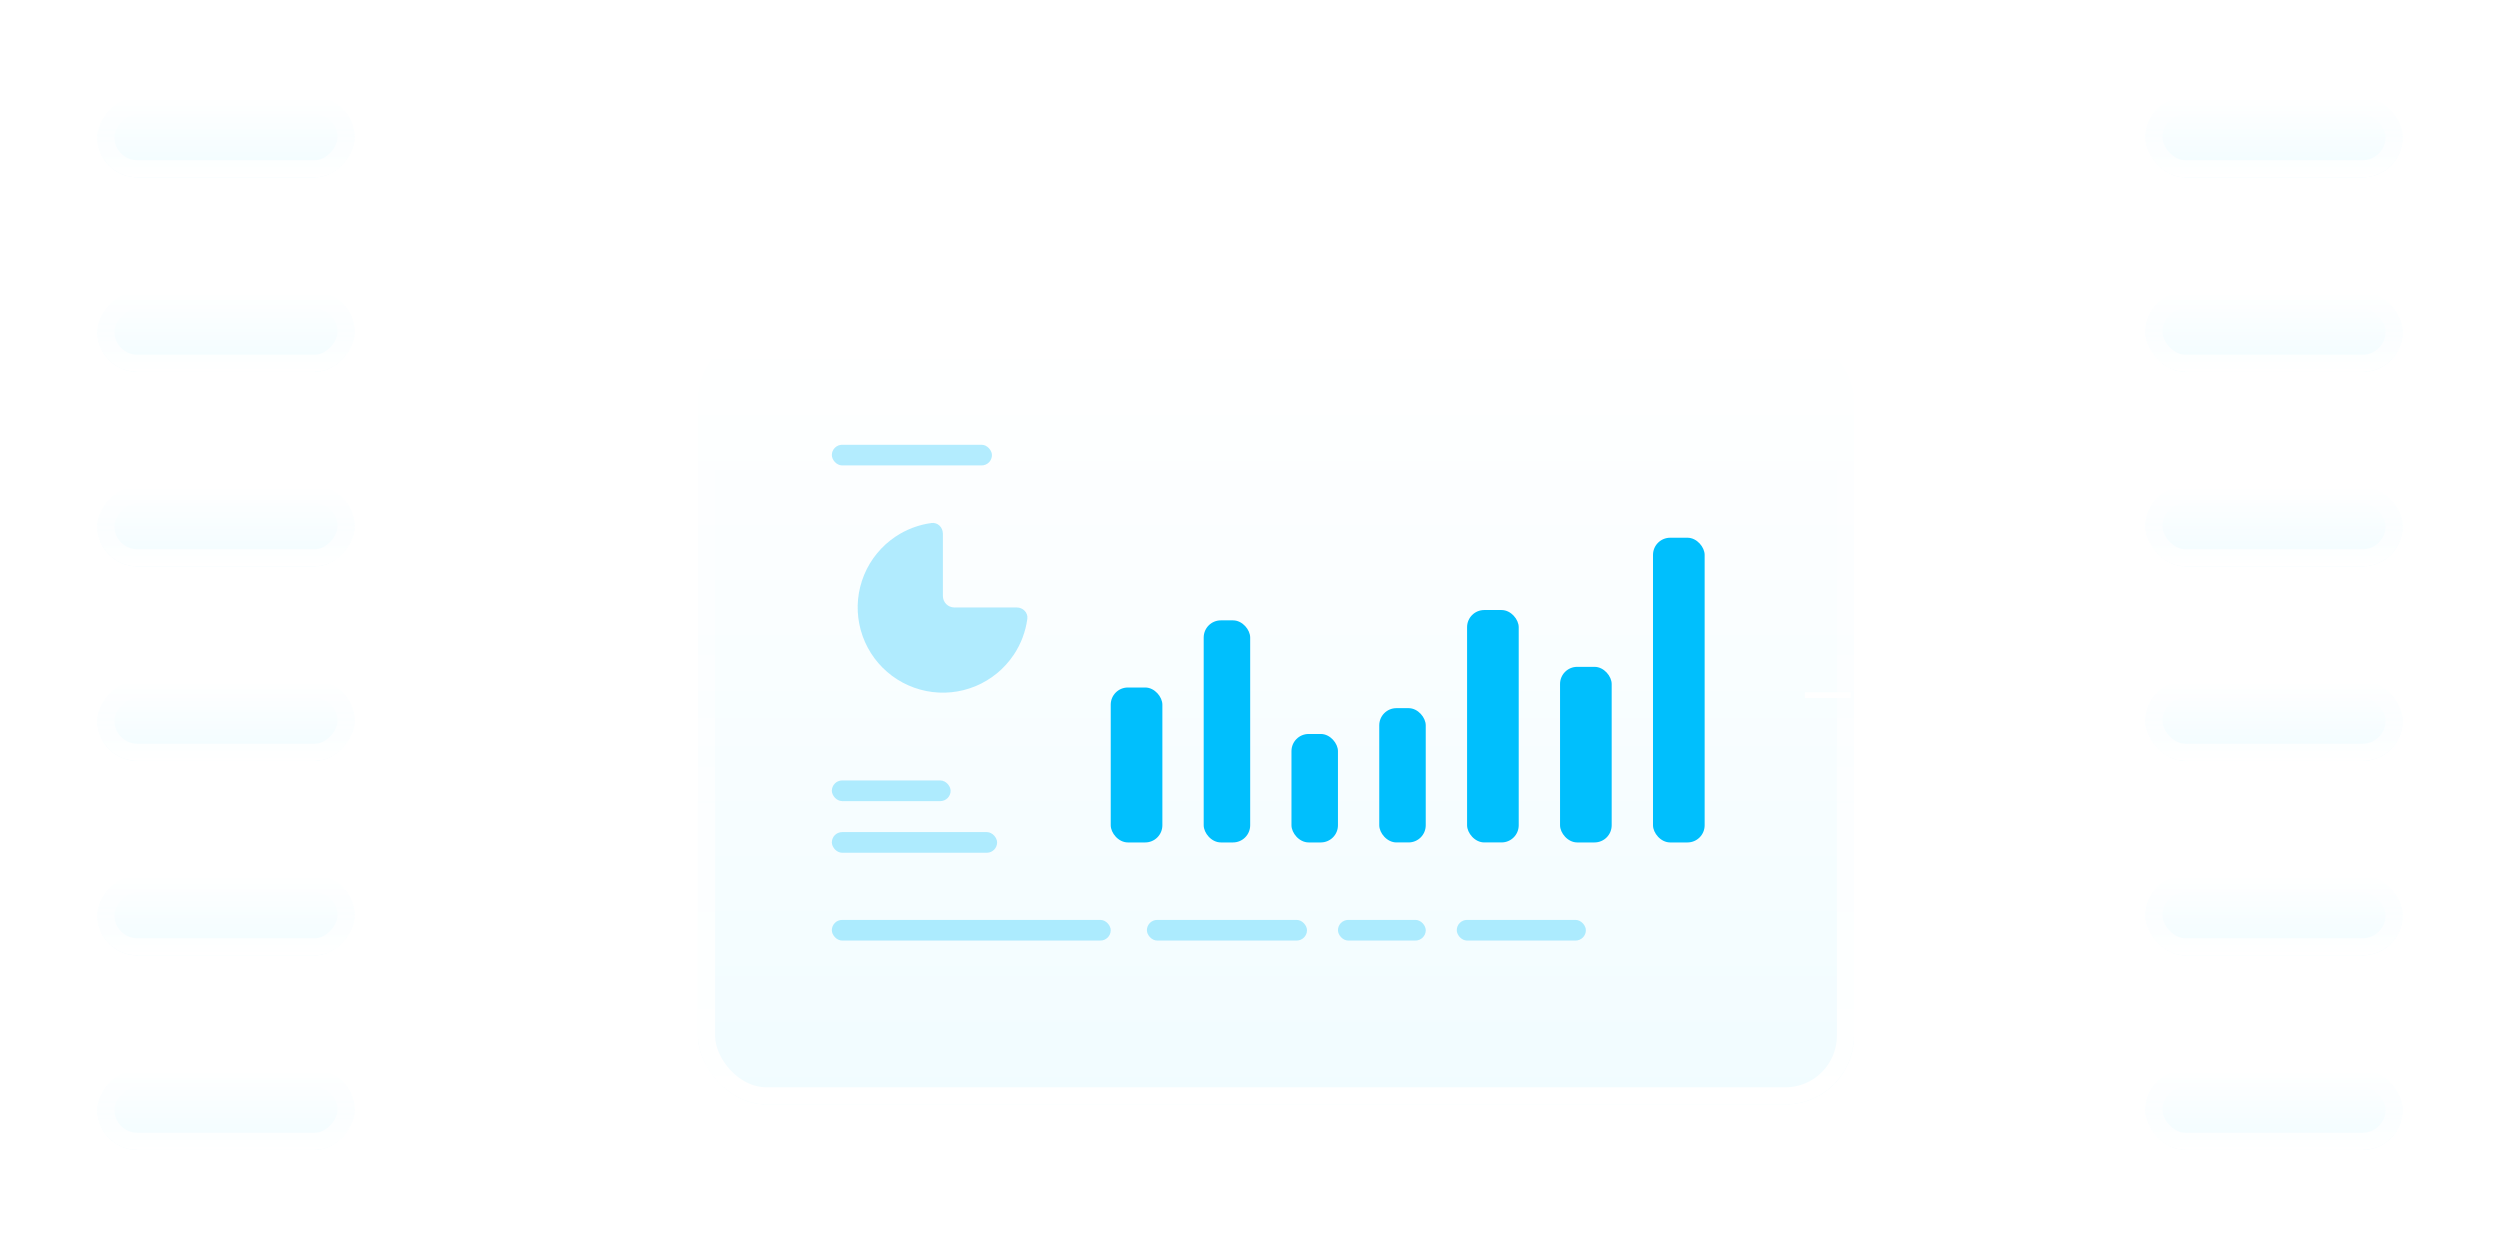 <svg width="437" height="218" viewBox="0 0 437 218" fill="none" xmlns="http://www.w3.org/2000/svg" style="
    width: 100%;
">
<g filter="url(#filter0_d_4486_16231)">
<rect x="122" y="54" width="202.086" height="135.057" rx="12" fill="url(#paint0_linear_4486_16231)"></rect>
<rect x="123.5" y="55.5" width="199.086" height="132.057" rx="10.5" stroke="url(#paint1_linear_4486_16231)" stroke-width="3"></rect>
</g>
<rect x="194.156" y="120.176" width="9.027" height="27.082" rx="3" fill="#00BFFD"></rect>
<rect x="210.406" y="108.439" width="8.125" height="38.818" rx="3" fill="#00BFFD"></rect>
<rect x="225.75" y="128.299" width="8.125" height="18.958" rx="3" fill="#00BFFD"></rect>
<rect x="241.094" y="123.785" width="8.125" height="23.471" rx="3" fill="#00BFFD"></rect>
<rect x="256.445" y="106.633" width="9.027" height="40.623" rx="3" fill="#00BFFD"></rect>
<rect x="272.695" y="116.564" width="9.027" height="30.693" rx="3" fill="#00BFFD"></rect>
<rect x="288.945" y="93.996" width="9.027" height="53.262" rx="3" fill="#00BFFD"></rect>
<path opacity="0.3" d="M177.712 106.182C178.817 106.182 179.726 107.082 179.578 108.176C179.276 110.415 178.467 112.565 177.202 114.458C175.565 116.907 173.239 118.816 170.517 119.944C167.796 121.071 164.801 121.366 161.911 120.791C159.022 120.217 156.368 118.798 154.285 116.715C152.201 114.632 150.783 111.978 150.208 109.088C149.633 106.199 149.928 103.204 151.056 100.482C152.183 97.76 154.092 95.434 156.542 93.797C158.435 92.533 160.584 91.724 162.823 91.421C163.918 91.273 164.817 92.183 164.817 93.287V104.182C164.817 105.287 165.713 106.182 166.817 106.182H177.712Z" fill="#05C0FC"></path>
<rect opacity="0.3" x="145.406" y="77.746" width="27.985" height="3.611" rx="1.805" fill="#05C0FC"></rect>
<rect opacity="0.3" x="145.406" y="136.424" width="20.763" height="3.611" rx="1.805" fill="#05C0FC"></rect>
<rect opacity="0.3" x="145.406" y="145.451" width="28.888" height="3.611" rx="1.805" fill="#05C0FC"></rect>
<rect opacity="0.3" x="145.406" y="160.799" width="48.748" height="3.611" rx="1.805" fill="#05C0FC"></rect>
<rect opacity="0.3" x="200.477" y="160.799" width="27.985" height="3.611" rx="1.805" fill="#05C0FC"></rect>
<rect opacity="0.3" x="233.875" y="160.799" width="15.347" height="3.611" rx="1.805" fill="#05C0FC"></rect>
<rect opacity="0.3" x="254.641" y="160.799" width="22.569" height="3.611" rx="1.805" fill="#05C0FC"></rect>
<path d="M315.5 121.5H341M341 121.5V156.75M341 121.5H376M341 121.5V86M374.5 19.5H341V52.75M374.5 192H341V156.75M341 156.75H374.5M341 86H376M341 86V52.75M341 52.75H376" stroke="#FFFFFF" stroke-dasharray="8 8"></path>
<g filter="url(#filter1_d_4486_16231)">
<rect x="375" y="13" width="45" height="14" rx="7" fill="url(#paint2_linear_4486_16231)"></rect>
<rect x="376.5" y="14.5" width="42" height="11" rx="5.5" stroke="url(#paint3_linear_4486_16231)" stroke-width="3"></rect>
</g>
<g filter="url(#filter2_d_4486_16231)">
<rect x="375" y="47" width="45" height="14" rx="7" fill="url(#paint4_linear_4486_16231)"></rect>
<rect x="376.5" y="48.5" width="42" height="11" rx="5.5" stroke="url(#paint5_linear_4486_16231)" stroke-width="3"></rect>
</g>
<g filter="url(#filter3_d_4486_16231)">
<rect x="375" y="81" width="45" height="14" rx="7" fill="url(#paint6_linear_4486_16231)"></rect>
<rect x="376.5" y="82.5" width="42" height="11" rx="5.5" stroke="url(#paint7_linear_4486_16231)" stroke-width="3"></rect>
</g>
<g filter="url(#filter4_d_4486_16231)">
<rect x="375" y="115" width="45" height="14" rx="7" fill="url(#paint8_linear_4486_16231)"></rect>
<rect x="376.5" y="116.5" width="42" height="11" rx="5.5" stroke="url(#paint9_linear_4486_16231)" stroke-width="3"></rect>
</g>
<g filter="url(#filter5_d_4486_16231)">
<rect x="375" y="149" width="45" height="14" rx="7" fill="url(#paint10_linear_4486_16231)"></rect>
<rect x="376.5" y="150.5" width="42" height="11" rx="5.5" stroke="url(#paint11_linear_4486_16231)" stroke-width="3"></rect>
</g>
<g filter="url(#filter6_d_4486_16231)">
<rect x="375" y="183" width="45" height="14" rx="7" fill="url(#paint12_linear_4486_16231)"></rect>
<rect x="376.5" y="184.5" width="42" height="11" rx="5.5" stroke="url(#paint13_linear_4486_16231)" stroke-width="3"></rect>
</g>
<path d="M121.5 121.5H96M96 121.5V156.75M96 121.5H61M96 121.5V86M62.5 19.5H96V52.75M62.5 192H96V156.75M96 156.75H62.5M96 86H61M96 86V52.75M96 52.75H61" stroke="#FFFFFF" stroke-dasharray="8 8"></path>
<g filter="url(#filter7_d_4486_16231)">
<rect width="45" height="14" rx="7" transform="matrix(-1 0 0 1 62 13)" fill="url(#paint14_linear_4486_16231)"></rect>
<rect x="-1.5" y="1.5" width="42" height="11" rx="5.5" transform="matrix(-1 0 0 1 59 13)" stroke="url(#paint15_linear_4486_16231)" stroke-width="3"></rect>
</g>
<g filter="url(#filter8_d_4486_16231)">
<rect width="45" height="14" rx="7" transform="matrix(-1 0 0 1 62 47)" fill="url(#paint16_linear_4486_16231)"></rect>
<rect x="-1.5" y="1.5" width="42" height="11" rx="5.5" transform="matrix(-1 0 0 1 59 47)" stroke="url(#paint17_linear_4486_16231)" stroke-width="3"></rect>
</g>
<g filter="url(#filter9_d_4486_16231)">
<rect width="45" height="14" rx="7" transform="matrix(-1 0 0 1 62 81)" fill="url(#paint18_linear_4486_16231)"></rect>
<rect x="-1.5" y="1.5" width="42" height="11" rx="5.5" transform="matrix(-1 0 0 1 59 81)" stroke="url(#paint19_linear_4486_16231)" stroke-width="3"></rect>
</g>
<g filter="url(#filter10_d_4486_16231)">
<rect width="45" height="14" rx="7" transform="matrix(-1 0 0 1 62 115)" fill="url(#paint20_linear_4486_16231)"></rect>
<rect x="-1.5" y="1.5" width="42" height="11" rx="5.5" transform="matrix(-1 0 0 1 59 115)" stroke="url(#paint21_linear_4486_16231)" stroke-width="3"></rect>
</g>
<g filter="url(#filter11_d_4486_16231)">
<rect width="45" height="14" rx="7" transform="matrix(-1 0 0 1 62 149)" fill="url(#paint22_linear_4486_16231)"></rect>
<rect x="-1.5" y="1.5" width="42" height="11" rx="5.5" transform="matrix(-1 0 0 1 59 149)" stroke="url(#paint23_linear_4486_16231)" stroke-width="3"></rect>
</g>
<g filter="url(#filter12_d_4486_16231)">
<rect width="45" height="14" rx="7" transform="matrix(-1 0 0 1 62 183)" fill="url(#paint24_linear_4486_16231)"></rect>
<rect x="-1.5" y="1.5" width="42" height="11" rx="5.5" transform="matrix(-1 0 0 1 59 183)" stroke="url(#paint25_linear_4486_16231)" stroke-width="3"></rect>
</g>
<defs>
<filter id="filter0_d_4486_16231" x="105" y="41" width="236.086" height="169.057" filterUnits="userSpaceOnUse" color-interpolation-filters="sRGB">
<feFlood flood-opacity="0" result="BackgroundImageFix"></feFlood>
<feColorMatrix in="SourceAlpha" type="matrix" values="0 0 0 0 0 0 0 0 0 0 0 0 0 0 0 0 0 0 127 0" result="hardAlpha"></feColorMatrix>
<feMorphology radius="7" operator="erode" in="SourceAlpha" result="effect1_dropShadow_4486_16231"></feMorphology>
<feOffset dy="4"></feOffset>
<feGaussianBlur stdDeviation="12"></feGaussianBlur>
<feComposite in2="hardAlpha" operator="out"></feComposite>
<feColorMatrix type="matrix" values="0 0 0 0 0.573 0 0 0 0 0.826 0 0 0 0 0.91 0 0 0 0.56 0"></feColorMatrix>
<feBlend mode="normal" in2="BackgroundImageFix" result="effect1_dropShadow_4486_16231"></feBlend>
<feBlend mode="normal" in="SourceGraphic" in2="effect1_dropShadow_4486_16231" result="shape"></feBlend>
</filter>
<filter id="filter1_d_4486_16231" x="358" y="0" width="79" height="48" filterUnits="userSpaceOnUse" color-interpolation-filters="sRGB">
<feFlood flood-opacity="0" result="BackgroundImageFix"></feFlood>
<feColorMatrix in="SourceAlpha" type="matrix" values="0 0 0 0 0 0 0 0 0 0 0 0 0 0 0 0 0 0 127 0" result="hardAlpha"></feColorMatrix>
<feMorphology radius="7" operator="erode" in="SourceAlpha" result="effect1_dropShadow_4486_16231"></feMorphology>
<feOffset dy="4"></feOffset>
<feGaussianBlur stdDeviation="12"></feGaussianBlur>
<feComposite in2="hardAlpha" operator="out"></feComposite>
<feColorMatrix type="matrix" values="0 0 0 0 0.573 0 0 0 0 0.826 0 0 0 0 0.91 0 0 0 0.56 0"></feColorMatrix>
<feBlend mode="normal" in2="BackgroundImageFix" result="effect1_dropShadow_4486_16231"></feBlend>
<feBlend mode="normal" in="SourceGraphic" in2="effect1_dropShadow_4486_16231" result="shape"></feBlend>
</filter>
<filter id="filter2_d_4486_16231" x="358" y="34" width="79" height="48" filterUnits="userSpaceOnUse" color-interpolation-filters="sRGB">
<feFlood flood-opacity="0" result="BackgroundImageFix"></feFlood>
<feColorMatrix in="SourceAlpha" type="matrix" values="0 0 0 0 0 0 0 0 0 0 0 0 0 0 0 0 0 0 127 0" result="hardAlpha"></feColorMatrix>
<feMorphology radius="7" operator="erode" in="SourceAlpha" result="effect1_dropShadow_4486_16231"></feMorphology>
<feOffset dy="4"></feOffset>
<feGaussianBlur stdDeviation="12"></feGaussianBlur>
<feComposite in2="hardAlpha" operator="out"></feComposite>
<feColorMatrix type="matrix" values="0 0 0 0 0.573 0 0 0 0 0.826 0 0 0 0 0.91 0 0 0 0.56 0"></feColorMatrix>
<feBlend mode="normal" in2="BackgroundImageFix" result="effect1_dropShadow_4486_16231"></feBlend>
<feBlend mode="normal" in="SourceGraphic" in2="effect1_dropShadow_4486_16231" result="shape"></feBlend>
</filter>
<filter id="filter3_d_4486_16231" x="358" y="68" width="79" height="48" filterUnits="userSpaceOnUse" color-interpolation-filters="sRGB">
<feFlood flood-opacity="0" result="BackgroundImageFix"></feFlood>
<feColorMatrix in="SourceAlpha" type="matrix" values="0 0 0 0 0 0 0 0 0 0 0 0 0 0 0 0 0 0 127 0" result="hardAlpha"></feColorMatrix>
<feMorphology radius="7" operator="erode" in="SourceAlpha" result="effect1_dropShadow_4486_16231"></feMorphology>
<feOffset dy="4"></feOffset>
<feGaussianBlur stdDeviation="12"></feGaussianBlur>
<feComposite in2="hardAlpha" operator="out"></feComposite>
<feColorMatrix type="matrix" values="0 0 0 0 0.573 0 0 0 0 0.826 0 0 0 0 0.91 0 0 0 0.56 0"></feColorMatrix>
<feBlend mode="normal" in2="BackgroundImageFix" result="effect1_dropShadow_4486_16231"></feBlend>
<feBlend mode="normal" in="SourceGraphic" in2="effect1_dropShadow_4486_16231" result="shape"></feBlend>
</filter>
<filter id="filter4_d_4486_16231" x="358" y="102" width="79" height="48" filterUnits="userSpaceOnUse" color-interpolation-filters="sRGB">
<feFlood flood-opacity="0" result="BackgroundImageFix"></feFlood>
<feColorMatrix in="SourceAlpha" type="matrix" values="0 0 0 0 0 0 0 0 0 0 0 0 0 0 0 0 0 0 127 0" result="hardAlpha"></feColorMatrix>
<feMorphology radius="7" operator="erode" in="SourceAlpha" result="effect1_dropShadow_4486_16231"></feMorphology>
<feOffset dy="4"></feOffset>
<feGaussianBlur stdDeviation="12"></feGaussianBlur>
<feComposite in2="hardAlpha" operator="out"></feComposite>
<feColorMatrix type="matrix" values="0 0 0 0 0.573 0 0 0 0 0.826 0 0 0 0 0.91 0 0 0 0.56 0"></feColorMatrix>
<feBlend mode="normal" in2="BackgroundImageFix" result="effect1_dropShadow_4486_16231"></feBlend>
<feBlend mode="normal" in="SourceGraphic" in2="effect1_dropShadow_4486_16231" result="shape"></feBlend>
</filter>
<filter id="filter5_d_4486_16231" x="358" y="136" width="79" height="48" filterUnits="userSpaceOnUse" color-interpolation-filters="sRGB">
<feFlood flood-opacity="0" result="BackgroundImageFix"></feFlood>
<feColorMatrix in="SourceAlpha" type="matrix" values="0 0 0 0 0 0 0 0 0 0 0 0 0 0 0 0 0 0 127 0" result="hardAlpha"></feColorMatrix>
<feMorphology radius="7" operator="erode" in="SourceAlpha" result="effect1_dropShadow_4486_16231"></feMorphology>
<feOffset dy="4"></feOffset>
<feGaussianBlur stdDeviation="12"></feGaussianBlur>
<feComposite in2="hardAlpha" operator="out"></feComposite>
<feColorMatrix type="matrix" values="0 0 0 0 0.573 0 0 0 0 0.826 0 0 0 0 0.91 0 0 0 0.56 0"></feColorMatrix>
<feBlend mode="normal" in2="BackgroundImageFix" result="effect1_dropShadow_4486_16231"></feBlend>
<feBlend mode="normal" in="SourceGraphic" in2="effect1_dropShadow_4486_16231" result="shape"></feBlend>
</filter>
<filter id="filter6_d_4486_16231" x="358" y="170" width="79" height="48" filterUnits="userSpaceOnUse" color-interpolation-filters="sRGB">
<feFlood flood-opacity="0" result="BackgroundImageFix"></feFlood>
<feColorMatrix in="SourceAlpha" type="matrix" values="0 0 0 0 0 0 0 0 0 0 0 0 0 0 0 0 0 0 127 0" result="hardAlpha"></feColorMatrix>
<feMorphology radius="7" operator="erode" in="SourceAlpha" result="effect1_dropShadow_4486_16231"></feMorphology>
<feOffset dy="4"></feOffset>
<feGaussianBlur stdDeviation="12"></feGaussianBlur>
<feComposite in2="hardAlpha" operator="out"></feComposite>
<feColorMatrix type="matrix" values="0 0 0 0 0.573 0 0 0 0 0.826 0 0 0 0 0.91 0 0 0 0.56 0"></feColorMatrix>
<feBlend mode="normal" in2="BackgroundImageFix" result="effect1_dropShadow_4486_16231"></feBlend>
<feBlend mode="normal" in="SourceGraphic" in2="effect1_dropShadow_4486_16231" result="shape"></feBlend>
</filter>
<filter id="filter7_d_4486_16231" x="0" y="0" width="79" height="48" filterUnits="userSpaceOnUse" color-interpolation-filters="sRGB">
<feFlood flood-opacity="0" result="BackgroundImageFix"></feFlood>
<feColorMatrix in="SourceAlpha" type="matrix" values="0 0 0 0 0 0 0 0 0 0 0 0 0 0 0 0 0 0 127 0" result="hardAlpha"></feColorMatrix>
<feMorphology radius="7" operator="erode" in="SourceAlpha" result="effect1_dropShadow_4486_16231"></feMorphology>
<feOffset dy="4"></feOffset>
<feGaussianBlur stdDeviation="12"></feGaussianBlur>
<feComposite in2="hardAlpha" operator="out"></feComposite>
<feColorMatrix type="matrix" values="0 0 0 0 0.573 0 0 0 0 0.826 0 0 0 0 0.91 0 0 0 0.56 0"></feColorMatrix>
<feBlend mode="normal" in2="BackgroundImageFix" result="effect1_dropShadow_4486_16231"></feBlend>
<feBlend mode="normal" in="SourceGraphic" in2="effect1_dropShadow_4486_16231" result="shape"></feBlend>
</filter>
<filter id="filter8_d_4486_16231" x="0" y="34" width="79" height="48" filterUnits="userSpaceOnUse" color-interpolation-filters="sRGB">
<feFlood flood-opacity="0" result="BackgroundImageFix"></feFlood>
<feColorMatrix in="SourceAlpha" type="matrix" values="0 0 0 0 0 0 0 0 0 0 0 0 0 0 0 0 0 0 127 0" result="hardAlpha"></feColorMatrix>
<feMorphology radius="7" operator="erode" in="SourceAlpha" result="effect1_dropShadow_4486_16231"></feMorphology>
<feOffset dy="4"></feOffset>
<feGaussianBlur stdDeviation="12"></feGaussianBlur>
<feComposite in2="hardAlpha" operator="out"></feComposite>
<feColorMatrix type="matrix" values="0 0 0 0 0.573 0 0 0 0 0.826 0 0 0 0 0.91 0 0 0 0.56 0"></feColorMatrix>
<feBlend mode="normal" in2="BackgroundImageFix" result="effect1_dropShadow_4486_16231"></feBlend>
<feBlend mode="normal" in="SourceGraphic" in2="effect1_dropShadow_4486_16231" result="shape"></feBlend>
</filter>
<filter id="filter9_d_4486_16231" x="0" y="68" width="79" height="48" filterUnits="userSpaceOnUse" color-interpolation-filters="sRGB">
<feFlood flood-opacity="0" result="BackgroundImageFix"></feFlood>
<feColorMatrix in="SourceAlpha" type="matrix" values="0 0 0 0 0 0 0 0 0 0 0 0 0 0 0 0 0 0 127 0" result="hardAlpha"></feColorMatrix>
<feMorphology radius="7" operator="erode" in="SourceAlpha" result="effect1_dropShadow_4486_16231"></feMorphology>
<feOffset dy="4"></feOffset>
<feGaussianBlur stdDeviation="12"></feGaussianBlur>
<feComposite in2="hardAlpha" operator="out"></feComposite>
<feColorMatrix type="matrix" values="0 0 0 0 0.573 0 0 0 0 0.826 0 0 0 0 0.91 0 0 0 0.56 0"></feColorMatrix>
<feBlend mode="normal" in2="BackgroundImageFix" result="effect1_dropShadow_4486_16231"></feBlend>
<feBlend mode="normal" in="SourceGraphic" in2="effect1_dropShadow_4486_16231" result="shape"></feBlend>
</filter>
<filter id="filter10_d_4486_16231" x="0" y="102" width="79" height="48" filterUnits="userSpaceOnUse" color-interpolation-filters="sRGB">
<feFlood flood-opacity="0" result="BackgroundImageFix"></feFlood>
<feColorMatrix in="SourceAlpha" type="matrix" values="0 0 0 0 0 0 0 0 0 0 0 0 0 0 0 0 0 0 127 0" result="hardAlpha"></feColorMatrix>
<feMorphology radius="7" operator="erode" in="SourceAlpha" result="effect1_dropShadow_4486_16231"></feMorphology>
<feOffset dy="4"></feOffset>
<feGaussianBlur stdDeviation="12"></feGaussianBlur>
<feComposite in2="hardAlpha" operator="out"></feComposite>
<feColorMatrix type="matrix" values="0 0 0 0 0.573 0 0 0 0 0.826 0 0 0 0 0.91 0 0 0 0.56 0"></feColorMatrix>
<feBlend mode="normal" in2="BackgroundImageFix" result="effect1_dropShadow_4486_16231"></feBlend>
<feBlend mode="normal" in="SourceGraphic" in2="effect1_dropShadow_4486_16231" result="shape"></feBlend>
</filter>
<filter id="filter11_d_4486_16231" x="0" y="136" width="79" height="48" filterUnits="userSpaceOnUse" color-interpolation-filters="sRGB">
<feFlood flood-opacity="0" result="BackgroundImageFix"></feFlood>
<feColorMatrix in="SourceAlpha" type="matrix" values="0 0 0 0 0 0 0 0 0 0 0 0 0 0 0 0 0 0 127 0" result="hardAlpha"></feColorMatrix>
<feMorphology radius="7" operator="erode" in="SourceAlpha" result="effect1_dropShadow_4486_16231"></feMorphology>
<feOffset dy="4"></feOffset>
<feGaussianBlur stdDeviation="12"></feGaussianBlur>
<feComposite in2="hardAlpha" operator="out"></feComposite>
<feColorMatrix type="matrix" values="0 0 0 0 0.573 0 0 0 0 0.826 0 0 0 0 0.91 0 0 0 0.56 0"></feColorMatrix>
<feBlend mode="normal" in2="BackgroundImageFix" result="effect1_dropShadow_4486_16231"></feBlend>
<feBlend mode="normal" in="SourceGraphic" in2="effect1_dropShadow_4486_16231" result="shape"></feBlend>
</filter>
<filter id="filter12_d_4486_16231" x="0" y="170" width="79" height="48" filterUnits="userSpaceOnUse" color-interpolation-filters="sRGB">
<feFlood flood-opacity="0" result="BackgroundImageFix"></feFlood>
<feColorMatrix in="SourceAlpha" type="matrix" values="0 0 0 0 0 0 0 0 0 0 0 0 0 0 0 0 0 0 127 0" result="hardAlpha"></feColorMatrix>
<feMorphology radius="7" operator="erode" in="SourceAlpha" result="effect1_dropShadow_4486_16231"></feMorphology>
<feOffset dy="4"></feOffset>
<feGaussianBlur stdDeviation="12"></feGaussianBlur>
<feComposite in2="hardAlpha" operator="out"></feComposite>
<feColorMatrix type="matrix" values="0 0 0 0 0.573 0 0 0 0 0.826 0 0 0 0 0.91 0 0 0 0.56 0"></feColorMatrix>
<feBlend mode="normal" in2="BackgroundImageFix" result="effect1_dropShadow_4486_16231"></feBlend>
<feBlend mode="normal" in="SourceGraphic" in2="effect1_dropShadow_4486_16231" result="shape"></feBlend>
</filter>
<linearGradient id="paint0_linear_4486_16231" x1="223.043" y1="54" x2="223.043" y2="189.057" gradientUnits="userSpaceOnUse">
<stop stop-color="white"></stop>
<stop offset="1" stop-color="#F1FCFF"></stop>
</linearGradient>
<linearGradient id="paint1_linear_4486_16231" x1="223.043" y1="54" x2="223.043" y2="189.057" gradientUnits="userSpaceOnUse">
<stop stop-color="white" stop-opacity="0"></stop>
<stop offset="1" stop-color="white"></stop>
</linearGradient>
<linearGradient id="paint2_linear_4486_16231" x1="397.5" y1="13" x2="397.5" y2="27" gradientUnits="userSpaceOnUse">
<stop stop-color="white"></stop>
<stop offset="1" stop-color="#F1FCFF"></stop>
</linearGradient>
<linearGradient id="paint3_linear_4486_16231" x1="397.5" y1="13" x2="397.5" y2="27" gradientUnits="userSpaceOnUse">
<stop stop-color="white" stop-opacity="0"></stop>
<stop offset="1" stop-color="white"></stop>
</linearGradient>
<linearGradient id="paint4_linear_4486_16231" x1="397.5" y1="47" x2="397.5" y2="61" gradientUnits="userSpaceOnUse">
<stop stop-color="white"></stop>
<stop offset="1" stop-color="#F1FCFF"></stop>
</linearGradient>
<linearGradient id="paint5_linear_4486_16231" x1="397.5" y1="47" x2="397.5" y2="61" gradientUnits="userSpaceOnUse">
<stop stop-color="white" stop-opacity="0"></stop>
<stop offset="1" stop-color="white"></stop>
</linearGradient>
<linearGradient id="paint6_linear_4486_16231" x1="397.5" y1="81" x2="397.5" y2="95" gradientUnits="userSpaceOnUse">
<stop stop-color="white"></stop>
<stop offset="1" stop-color="#F1FCFF"></stop>
</linearGradient>
<linearGradient id="paint7_linear_4486_16231" x1="397.5" y1="81" x2="397.5" y2="95" gradientUnits="userSpaceOnUse">
<stop stop-color="white" stop-opacity="0"></stop>
<stop offset="1" stop-color="white"></stop>
</linearGradient>
<linearGradient id="paint8_linear_4486_16231" x1="397.5" y1="115" x2="397.5" y2="129" gradientUnits="userSpaceOnUse">
<stop stop-color="white"></stop>
<stop offset="1" stop-color="#F1FCFF"></stop>
</linearGradient>
<linearGradient id="paint9_linear_4486_16231" x1="397.5" y1="115" x2="397.5" y2="129" gradientUnits="userSpaceOnUse">
<stop stop-color="white" stop-opacity="0"></stop>
<stop offset="1" stop-color="white"></stop>
</linearGradient>
<linearGradient id="paint10_linear_4486_16231" x1="397.5" y1="149" x2="397.5" y2="163" gradientUnits="userSpaceOnUse">
<stop stop-color="white"></stop>
<stop offset="1" stop-color="#F1FCFF"></stop>
</linearGradient>
<linearGradient id="paint11_linear_4486_16231" x1="397.5" y1="149" x2="397.5" y2="163" gradientUnits="userSpaceOnUse">
<stop stop-color="white" stop-opacity="0"></stop>
<stop offset="1" stop-color="white"></stop>
</linearGradient>
<linearGradient id="paint12_linear_4486_16231" x1="397.5" y1="183" x2="397.5" y2="197" gradientUnits="userSpaceOnUse">
<stop stop-color="white"></stop>
<stop offset="1" stop-color="#F1FCFF"></stop>
</linearGradient>
<linearGradient id="paint13_linear_4486_16231" x1="397.5" y1="183" x2="397.5" y2="197" gradientUnits="userSpaceOnUse">
<stop stop-color="white" stop-opacity="0"></stop>
<stop offset="1" stop-color="white"></stop>
</linearGradient>
<linearGradient id="paint14_linear_4486_16231" x1="22.5" y1="0" x2="22.5" y2="14" gradientUnits="userSpaceOnUse">
<stop stop-color="white"></stop>
<stop offset="1" stop-color="#F1FCFF"></stop>
</linearGradient>
<linearGradient id="paint15_linear_4486_16231" x1="22.5" y1="0" x2="22.5" y2="14" gradientUnits="userSpaceOnUse">
<stop stop-color="white" stop-opacity="0"></stop>
<stop offset="1" stop-color="white"></stop>
</linearGradient>
<linearGradient id="paint16_linear_4486_16231" x1="22.5" y1="0" x2="22.5" y2="14" gradientUnits="userSpaceOnUse">
<stop stop-color="white"></stop>
<stop offset="1" stop-color="#F1FCFF"></stop>
</linearGradient>
<linearGradient id="paint17_linear_4486_16231" x1="22.5" y1="0" x2="22.5" y2="14" gradientUnits="userSpaceOnUse">
<stop stop-color="white" stop-opacity="0"></stop>
<stop offset="1" stop-color="white"></stop>
</linearGradient>
<linearGradient id="paint18_linear_4486_16231" x1="22.5" y1="0" x2="22.5" y2="14" gradientUnits="userSpaceOnUse">
<stop stop-color="white"></stop>
<stop offset="1" stop-color="#F1FCFF"></stop>
</linearGradient>
<linearGradient id="paint19_linear_4486_16231" x1="22.5" y1="0" x2="22.5" y2="14" gradientUnits="userSpaceOnUse">
<stop stop-color="white" stop-opacity="0"></stop>
<stop offset="1" stop-color="white"></stop>
</linearGradient>
<linearGradient id="paint20_linear_4486_16231" x1="22.5" y1="0" x2="22.5" y2="14" gradientUnits="userSpaceOnUse">
<stop stop-color="white"></stop>
<stop offset="1" stop-color="#F1FCFF"></stop>
</linearGradient>
<linearGradient id="paint21_linear_4486_16231" x1="22.5" y1="0" x2="22.5" y2="14" gradientUnits="userSpaceOnUse">
<stop stop-color="white" stop-opacity="0"></stop>
<stop offset="1" stop-color="white"></stop>
</linearGradient>
<linearGradient id="paint22_linear_4486_16231" x1="22.5" y1="0" x2="22.5" y2="14" gradientUnits="userSpaceOnUse">
<stop stop-color="white"></stop>
<stop offset="1" stop-color="#F1FCFF"></stop>
</linearGradient>
<linearGradient id="paint23_linear_4486_16231" x1="22.5" y1="0" x2="22.5" y2="14" gradientUnits="userSpaceOnUse">
<stop stop-color="white" stop-opacity="0"></stop>
<stop offset="1" stop-color="white"></stop>
</linearGradient>
<linearGradient id="paint24_linear_4486_16231" x1="22.5" y1="0" x2="22.5" y2="14" gradientUnits="userSpaceOnUse">
<stop stop-color="white"></stop>
<stop offset="1" stop-color="#F1FCFF"></stop>
</linearGradient>
<linearGradient id="paint25_linear_4486_16231" x1="22.5" y1="0" x2="22.5" y2="14" gradientUnits="userSpaceOnUse">
<stop stop-color="white" stop-opacity="0"></stop>
<stop offset="1" stop-color="white"></stop>
</linearGradient>
</defs>
</svg>